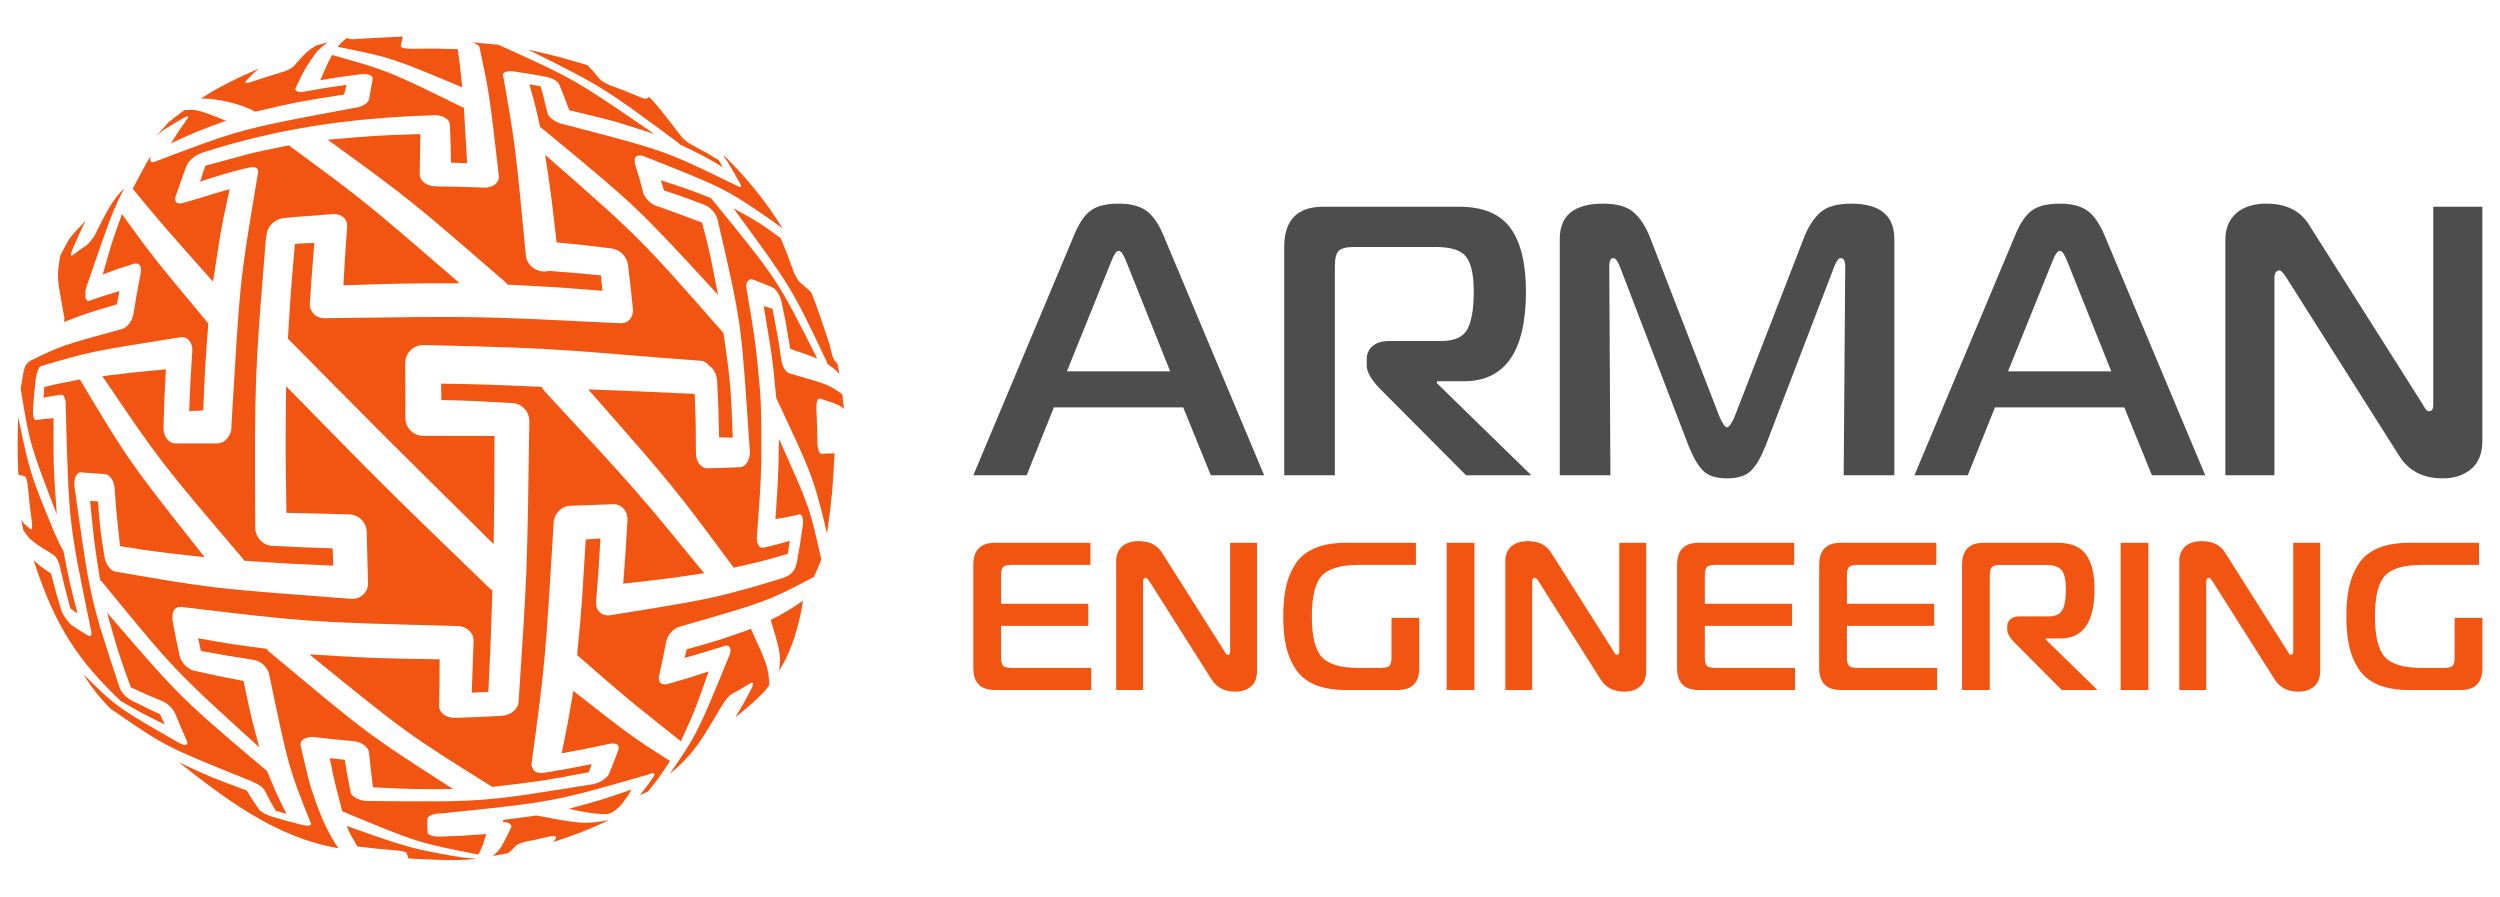 <?xml version="1.0" encoding="utf-8"?>
<!-- Generator: Adobe Illustrator 24.0.1, SVG Export Plug-In . SVG Version: 6.00 Build 0)  -->
<svg version="1.1" id="Layer_1" xmlns="http://www.w3.org/2000/svg" xmlns:xlink="http://www.w3.org/1999/xlink" x="0px" y="0px"
	 viewBox="0 0 2955.53 1060.09" style="enable-background:new 0 0 2955.53 1060.09;" xml:space="preserve">
<style type="text/css">
	.st0{fill:#F25511;}
	.st1{fill:#4D4D4D;}
</style>
<g>
	<g>
		<path class="st0" d="M867.05,246.19c68.37,93.27,68.53,93.27,111.02,182.9c0.06,0.5,0.22,0.99,0.33,1.41
			c9.04,6.33,9.87,6.88,14.04,11.97c-0.77-4.06-1.49-8.04-2.29-12.03c-0.88-1.58-1.55-2.24-3.87-4.59v-0.5
			c-1.08-0.72-2.9-6.36-4.09-12.03c-0.55-1.85-1.16-4.29-1.49-6.19c-5.28-16.42-20.04-59.93-22.17-62.28l-12.19-10.53h-0.05
			c-2.85-2.32-6.69-8.96-8.82-15.32c-6.91-19.05-6.91-19.05-14.43-37.38C898.65,263.8,898.65,263.8,867.05,246.19z"/>
		<path class="st0" d="M142.51,828.61c24,13.99,24,13.99,52.36,27.98c-2.54-5.28-3.29-6.91-5.69-12.25
			c-13.63-6.08-18.66-8.96-31.85-15.37c-5.42-2.46-12.55-7.66-15.87-15.87c-35.55-107.37-34.78-105.77-53.55-238.91v-0.44
			c-0.44-8.85,2.96-15.43,7.68-15.37c12.36,1,15.07,1.33,28.45,2.13c5.89,0.33,11.06,8.18,11.53,17.69
			c2.35,34.06,2.99,34.33,6.36,67.48c47.03,7.41,43.62,6.69,99.99,13.05C152.6,545.67,152.6,545.67,94.99,449.52
			c-0.05-0.47-0.05-0.47-0.22-0.94c-25.74,5.14-23,4.15-42.43,8.93c-0.36,4.62-0.36,7.63-0.91,12.74c10.54-2.4,7.85-1.33,20.35-3.59
			c3.73-0.83,6.44,5.25,5.94,13.91c3.68,139.99,3.68,136.98,29.5,262.54c2.1,6.63,0.75,10.62-3.32,8.13
			c-9.78-5.81-9.78-5.81-18.66-11.78h-0.17c-3.01-2.24-10.45-11.56-12.58-17.91c-6.3-21.04-6.3-21.04-12.16-43.54
			c-13.41-9.04-10.75-7.02-20.57-15.73C65.41,742.06,93.58,781.78,142.51,828.61z"/>
		<path class="st0" d="M718.6,962.41c12.63-3.1,22.94-20.21,28.2-29.05c-35.44,12.19-35.44,12.19-74.23,22.75
			C696.32,961.83,708.73,962.55,718.6,962.41z"/>
		<path class="st0" d="M482.4,1015.02l0.15-0.12c-0.1,0-0.21-0.01-0.32-0.02L482.4,1015.02z"/>
		<path class="st0" d="M634.7,964.24c0-0.14,0-0.14-0.55-0.19c-17.83,2.46-29.03,4.06-38.76,5.14c-0.97,2.38-0.8,1.88-1.35,2.82
			c7.08-0.69,11.25,2.9,10.48,5.75c-12.14,24.85-12.99,26.73-22.06,34.14c5.92-0.94,11.81-1.99,17.66-3.1
			c3.01-1.8,4.67-3.37,10.12-9.12v-0.08c-0.08-0.22,0.36-0.53,1.19-0.89c2.21-1.52,7.74-3.4,13.41-4.42
			c1.35-0.33,2.85-0.61,3.82-0.61c9.9-2.16,10.78-2.43,16.59-3.79c12.25-2.9,15.59-1.58,8.51,5.58
			c22.75-7.02,44.84-15.65,66.13-25.88C690.4,974.63,687.44,974.05,634.7,964.24z"/>
		<path class="st0" d="M355.51,881.83c-1.13-4.4,1.58-7.68,5.86-9.07c2.54-1.24,6.03-1.85,9.87-1.41
			c22.95,2.68,22.95,2.68,46.22,4.84c9.45,0.66,18.11,6.74,18.71,13.32c2.4,21.9,2.4,21.9,4.76,41.22
			c46.97,2.35,46.97,2.35,94.71,2.1c-103.45-66.32-104.14-67.62-218.28-163.16c-0.72-0.66-1.6-1.66-2.35-2.65
			c-41.94-5.53-41.94-5.53-80.78-12.47c1.13,5.61,2.18,9.7,3.26,15.01c29.66,5.36,29.66,5.36,61.79,10.48
			c9.09,1.13,17.61,9.21,19.05,17.78c23.55,112.76,23.17,110.08,49.21,175.6c1.13,2.57-3.1,3.46-10.06,1.85
			c-18.55-4.7-18.55-4.7-35.99-9.79l-0.39-0.16c-6.36-2.05-13.1-5.83-14.98-8.51c-7.08-10.31-7.08-10.31-14.52-22.37
			c-42.76-15.68-42.76-15.68-80.31-33.34c52.42,41.16,114.2,89.35,188.81,101.68c-11.25-16.12-19.9-35.16-26.82-54.88
			C364.3,922.3,364.44,919.56,355.51,881.83z"/>
		<path class="st0" d="M299.37,924.6c5.92,2.24,11.89,6.52,13.6,10.09c6.69,12.88,6.69,12.88,13.02,23.91
			c6.41,1.77,6.41,1.77,12.72,3.45c-11.2-22.17-11.2-22.17-23.11-50.87c-0.64-0.5-1.41-0.94-2.08-1.44
			c-100.82-85.4-100.82-85.4-186.91-185.39c13.11,46.94,13.11,46.94,28.09,88.27c17.61,8.16,17.61,8.16,37.32,16.39
			c5.94,2.16,13.11,9.23,15.29,15.2c6.69,16.15,6.69,16.15,13.16,30.69c2.71,5.28-0.14,7.35-6.17,4.62
			c-0.05,0.05-0.05,0.05-0.17,0.11c-73.54-41.94-76.61-43.68-115.45-82.49c10.62,18.27,26.71,35.77,31.93,40.64
			c64.58,44.65,64.58,44.65,161.72,83.79C294.47,922.16,296.99,923.32,299.37,924.6z"/>
		<path class="st0" d="M409.7,976.43c5.72,13.85,7.38,13.85,12.69,24.22c22.61,2.74,22.61,2.74,45.14,4.62
			c7.13,0.44,13.3,1.96,13.24,3.4c1.24,3.4,1.24,3.4,2.07,6l-0.29,0.24c9.43,0.52,20.03,1.01,32.61,1.45
			c15.15,0.64,30.41,0.8,45.56-0.78l0.44-0.72c-15.15-0.33-39.72-5.44-55.48-8.57C481.8,1001.5,461.34,994.84,409.7,976.43z"/>
		<path class="st0" d="M923.48,424.25l-0.05-0.44c-4.23-29.91-4.89-29.91-10.12-58.72c-3.01-1.08-7.36-2.18-10.48-3.23
			c8.85,53.99,9.62,51.97,14.87,108.73c41.77,89.13,43.46,91.51,60.1,160.12c6.19-46.64,6.19-46.64,8.82-94.88
			c-6.86,0.33-6.86,0.33-15.35,0.61c-2.71,0.44-4.89-6.11-4.89-13.41v-0.44c-0.39-19.19-0.39-19.19-1.22-38.45
			c-0.44-7.8,1.27-13.55,3.9-13.02h0.39c20.79,6.91,22.61,7.49,28.25,12.3c-0.52-5.72-1.13-11.5-1.8-17.11
			c-15.98-11.31-14.6-11.14-62.61-24.91C928.9,440.45,924.45,432.77,923.48,424.25z"/>
		<path class="st0" d="M856.19,185.34c6.25,8.93,13.16,22.03,18.27,30.66c2.96,5.09,1.74,6.72-2.38,3.95l-0.08,0.06
			c-86.17-41.94-83.1-41.16-205.82-73.12c-8.18-1.3-17.22-7.49-18.88-12.91l0.11-0.14c-4.81-17.47-3.84-16.81-8.27-31.82
			c-5.39-0.86-8.4-1.55-13.3-2.32c6.64,23.86,6.28,21.45,12.69,50.45c2.63,1.8,5.36,4.53,7.47,5.97
			c106.68,88.02,106.68,88.02,202.88,192.46c-9.4-47.35-7.74-42.55-18.88-85.4c-21.18-7.8-27.73-10.59-52.31-19.19
			c-7.8-1.93-15.59-9.45-17.5-16.86l0.11-0.11c-4.62-16.97-4.62-16.97-9.45-32.81c-0.44-1.47-0.61-2.77-0.28-3.7
			c-1.19-5.53,3.09-7.99,10.01-6.03c92.94,36.77,96.95,38.37,150.14,75.11c5,3.43,9.81,6.94,14.54,10.67
			c-20.23-33.48-44.4-61.84-69.69-86.83L856.19,185.34z"/>
		<path class="st0" d="M791.97,899.49c-43.73-27.64-43.73-27.64-114.15-82.63c-6.8,39.56-6.8,39.56-13.77,73.7
			c28.86-5.28,28.86-5.28,56.37-11.14c7.68-1.83,12.61,1.33,10.7,6.97c-5.61,14.93-5.61,14.93-11.08,28.39
			c-2.05,4.67-9.4,9.81-16.86,11.78l-0.55,0.19c-132.31,21.31-128.25,21.67-270.64,20.13c-8.6-0.94-16.34-5.39-17.47-9.95
			c0.08-0.14,0.08-0.14,0.08-0.17c-3.62-18.05-3.62-18.05-7.08-38.51c-5.86-0.72-12.28-1.33-17.69-1.99
			c6.91,35.25,7.91,35.25,14.73,62.84c88.71,37.04,90.15,37.35,161.11,51.2c4.64-9.54,4.64-9.54,9.26-24.27
			c-27.31,2.05-27.31,2.05-55.54,3.1c-7.41,0.03-13.88-2.07-13.88-4.89v-0.14c-0.39-7.3-0.39-7.3-0.28-15.54
			c0.06-3.7,6.97-6.86,15.26-6.94h1.3c132.45-13.6,132.45-13.6,243.99-45.75c0.39-0.25,0.39-0.25,0.83-0.39
			c5.81-2.35,8.79-1.3,6.25,2.52c-8.27,11.75-8.27,11.75-16.45,22.11c4.87-2.13,4.87-2.13,9.65-4.42
			c13.3-16.53,13.3-16.53,26.07-36.02C791.97,899.58,791.97,899.58,791.97,899.49z"/>
		<path class="st0" d="M920.93,518.88c-0.91,47.41-0.91,47.41-4.23,94.85c14.76-2.54,14.76-2.54,27.73-5.42
			c3.68-1.19,5.69,4.73,4.67,12.8c-3.15,21.51-3.15,21.51-6.83,42.68c-3.4,17.55-13.22,18.3-28.15,22.97
			c-20.46,6.44-35.11,10.28-49.62,14.13c-30.66,8.18-60.35,13.24-143.87,26.57c-9.56,0.97-16.86-6.08-15.81-16.09
			c0.06-0.28,0.06-0.28-0.05-0.41c2.9-36.55,2.9-36.55,5.09-74.42c-5.31,0.3-12.11,0.97-17.39,1.19
			c-4.45,71.43-3.84,71.79-10.2,136.7c75.19,65.74,76.49,64.8,122.72,101.98c17.17-37.87,17.17-37.87,32.81-82.66
			c-23.22,7.63-23.22,7.63-48.46,14.93c-7.52,1.91-11.97-2.63-10.15-10.25c-0.05-0.03-0.05-0.03,0.17-0.39
			c4.2-19.05,4.2-19.05,8.16-39.09c1.55-8.49,9.12-16.75,16.81-18.27c0.44-0.17,0.44-0.17,0.94-0.28c1.08-0.53,2.02-0.8,2.96-0.94
			c97.56-28.03,97.56-28.03,152.07-56.34c0.58-0.55,1.08-0.61,1.46-0.3c3.4-6.83,6.36-13.91,9.12-21.15
			c-0.05-0.3-0.11-0.64-0.11-0.99C957.2,599.6,957.2,599.6,920.93,518.88z"/>
		<path class="st0" d="M811.79,767.63c-1.22,5-1.22,5-2.4,10.15c24.69-7.08,24.69-7.08,46.86-14.04c5.8-2.18,8.65,2.27,6.74,9.26
			c-35.83,87.91-39.39,96.48-71.24,141.79c19.21-14.98,32.07-31.46,43.4-50.07c7.36-11.72,16.97-29.08,21.98-36.02
			c2.07-2.9,5.47-6.86,7.88-8.16c10.97-6.05,10.97-6.05,21.31-12.3c4.09-2.79,5.03-0.41,2.63,4.87
			c-9.82,18.44-9.82,18.44-19.49,34.92c20.48-16.84,22.61-18.61,35.3-31.76c1.63-2.18,3.29-4.51,4.92-6.75
			c-1.91-22.14-2.24-23.11-21.95-66.1C853.07,755.99,853.07,755.99,811.79,767.63z"/>
		<path class="st0" d="M921.04,792.7c14.71-21.76,24.33-55.32,28.28-82.63c-16.97,11.64-16.97,11.64-38.09,22.84
			C922.65,771.53,923.37,773.82,921.04,792.7z"/>
		<path class="st0" d="M63.33,494.33c-11.36,1-11.36,1-20.95,2.27c-2.32,0.33-3.82-5.5-3.37-13.02c1.35-17.89,1.35-17.89,3.32-35.66
			c0.96-7.52,3.62-14.26,5.94-15.15h0.36c58.72-17.28,58.72-17.28,163.85-33.92c0.61-0.11,0.61-0.11,1.3-0.22
			c8.21-0.86,14.38,6.58,13.52,16.78c-2.24,34.97-2.24,34.97-3.68,70.55c8.21-0.25,8.21-0.25,16.64-0.72
			c2.18-52.36,2.18-52.36,6.03-102.67c-0.16-0.44-0.16-0.44-0.44-0.66c-65.13-78.21-65.13-78.21-101.68-128.88
			c-12.08,33.87-12.08,33.87-22.75,71.52c17.53-6.63,17.53-6.63,36.79-12.72c6.19-1.99,9.78,3.12,8.07,11.36
			c-4.5,23.25-4.5,23.25-8.43,47.13c-1.33,9.01-7.55,17.28-13.77,18.61c-0.08,0-0.08,0-0.39,0.22
			c-71.44,19.27-73.76,20.73-106.18,36.49c-6.39,3.18-8.76,6.77-10.7,19.49c-0.69,4.37-1.52,9.04-2.35,14.6
			C35.3,525.46,35.3,525.46,67.18,608.2C63.11,551.97,63.11,551.97,63.33,494.33z"/>
		<path class="st0" d="M644.51,183.08c7.19,47.8,7.19,47.8,13.46,103.47c33.51,3.23,33.51,3.23,65.63,7.27
			c8.98,1.08,17.44,9.59,18.77,18.74c3.12,25.85,3.12,25.85,5.86,52.78c0.94,9.98-5.92,17.53-15.48,16.78
			c-0.11,0.11-0.11,0.11-0.39-0.06c-173.77-8.4-163.63-8.4-347.88-5.89c-10.75,0.5-18.97-7.68-18.27-18.05
			c0.06-0.33,0.06-0.33,0.14-0.55c2.49-36.19,2.49-36.19,5.25-70.36c-6.33,0.44-16.53,0.44-22.97,1.11
			c-4.7,53.88-4.7,53.88-8.27,112.13c0.25,0.22,0.25,0.22,0.55,0.5c118.02,119.23,118.02,119.23,242.69,242.36
			c0.88-65.63,0.88-60.9,1.02-127.89c-41.85-0.08-41.85-0.08-84.18-0.14c-11.75,0-21.18-9.59-21.18-21.23v-0.61
			c0.11-28.14-0.16-36.99-0.11-64.88c0.16-11.44,9.65-20.6,21.18-20.65c180.77,3.79,181.16,7.93,328.28,18.61
			c3.68,0.28,7.13,2.35,9.79,5.89c4.92,2.93,8.82,9.79,9.37,17.25c1.66,33.39,1.66,33.39,2.35,67.34c6.66,0.22,9.73,0.22,16.2,0.41
			c-2.29-62.97-3.68-72.84-10.92-123.41c-0.72-0.88-1.27-1.49-1.91-2.35C756.09,280.75,756.09,280.75,644.51,183.08z"/>
		<path class="st0" d="M121.06,444.68c67.73,100.27,67.73,100.27,165.95,215.66c0.66,0.83,1.49,1.88,2.1,2.68
			c50.81,3.37,50.81,3.37,104.91,5.72c-0.39-10.15-0.39-10.15-0.75-20.48c-36.52-1.24-36.52-1.24-71.63-2.96
			c-0.33-0.06-0.33-0.06-0.47,0.03c-10.15-0.58-18.91-9.81-19.41-20.65C301,445.93,301,445.93,314.27,283.29
			c0.08-0.83,0.22-1.66,0.47-2.38c0.22-2.27,0.22-2.27,0.64-4.78c-0.08-0.11-0.08-0.11,0.05-0.44c1.16-8.54,9.73-16.56,19.3-17.83
			c23.8-2.46,33.95-2.46,58.47-4.84c10.12-0.72,17.86,5.83,17.25,14.73c-2.49,33.67-2.49,33.67-4.45,69.53
			c73.18-2.27,62.98-2.27,137.56-2.38c-112.27-96.98-112.27-96.98-202.14-163.08c-51.86,10.26-51.86,11.61-98.58,24.08
			c-1.58,4.12-5.12,14.96-6.3,18.77c2.38-0.61,25.27-8.51,43.02-12.94c15.81-4.01,28.58-8.4,25.07,5.09
			C281.95,341.51,284,332,273.63,502.74c0.06,0.58,0.06,1.05,0.06,1.71c-0.14,10.89-7.96,19.9-17.42,19.85
			c-24.8,0.08-24.8,0.08-48.13,0c-0.14,0-0.14,0-0.36-0.06c-8.24,0.28-14.6-8.29-14.54-18.69c1.02-34.69,1.02-34.69,2.93-68.95
			C155.53,440.42,155.53,440.42,121.06,444.68z"/>
		<path class="st0" d="M71.3,671.87c5.72,24.47,5.72,24.47,11.94,47.58c3.04,1.71,5.06,3.79,8.46,5.72
			c-9.54-36.82-8.93-34.14-16.56-73.23c-6.72-11.75-13.1-27.81-18.02-39.73c-21.56-52.17-23.44-60.85-35.66-119.43
			c-0.88,34.25-0.88,34.25,0.17,68.39c3.29,0.72,3.29,0.72,7.52,1.83c1.6,0.36,3.4,6.47,3.93,13.66
			c1.88,19.49,1.88,19.49,4.45,38.95c0.97,6.66,0.44,11.19-1.3,10.09h-0.06c-7.16-6-8.87-7.55-11-11.22
			c0.75,4.12,1.52,8.21,2.4,12.33c8.13,12.05,10.17,13.3,35.55,29.19C66.02,657.1,69.86,664.6,71.3,671.87z"/>
		<path class="st0" d="M215.35,717.65c148.56,17.78,148.56,17.78,324.88,22.45c11-0.14,19.77,7.74,19.66,17.55
			c-1.22,31.65-1.22,31.65-2.19,61.23c9.54-0.39,9.54-0.39,19.63-0.89c2.76-56.51,2.76-56.51,4.78-120.01
			c-1.27-0.77-2.68-1.77-3.73-2.96C456.67,577.54,456.67,577.54,338.26,456.62c-0.8,75.03-0.8,75.03,0.39,149.67
			c36.32,0.97,36.32,0.97,73.9,1.77c11.39,0.14,20.84,9.48,20.98,20.9c0.77,30.71,0.77,30.71,1.55,60.54
			c0.22,10.64-8.51,18.85-19.6,18.52c-0.39-0.08-0.39-0.08-0.61-0.08c-163.91-12.47-160.5-11.75-279.16-32.29
			c-5.53-1.33-11.06-9.26-12.33-18.05l-0.05-0.39c-4.45-27.76-5.11-33.2-7.52-64.49c-3.35-0.25-6.11-0.25-9.34-0.53
			c4.73,48.08,4.73,48.08,11.89,93.72c1.55,1.22,3.21,2.82,4.67,4.89c83.6,102.07,83.6,102.07,183.56,192.74
			c-9.87-36.44-9.87-36.44-18.66-78.48c-30.44-5.83-30.44-5.83-58.72-12.19c-7.52-1.91-15.07-9.87-16.78-17.47
			c0.06-0.08,0.06-0.08-0.16-0.47c-4.2-19.66-4.2-19.66-8.1-40.17c-0.44-2.02-0.55-3.79-0.22-5.28
			C203.33,721.6,208.14,716.38,215.35,717.65z"/>
		<path class="st0" d="M890.05,330.48c12.05,4.59,12.05,4.59,23.03,9.21c4.28,1.96,8.96,9.26,10.75,16.81
			c5.72,27.4,5.72,27.4,10.4,56.01c18.77,6.36,17.33,5.67,31.87,11.36c-47.69-94.82-47.35-93.6-124.13-187.87
			c-0.61-0.64-1.16-1.3-1.77-1.99c-27.87-10.81-27.87-10.81-59-20.87c1.38,4.23,2.35,7.63,3.84,12.08
			c23.17,7.35,28.97,10.09,48.24,17.14c6.03,2.29,12.52,9.34,14.71,15.95c29.91,128.33,28.2,123.6,38.54,276.23
			c0,9.48-5.22,17.55-11.58,17.77c-18.22,0.8-18.22,0.8-38.09,1.27h-0.33c-7.68,0.3-13.93-7.82-13.82-18.14
			c-0.11-34.69-0.11-34.69-1.38-69.75c-58.61-2.74-58.61-2.74-125.9-5.39C796.2,575.05,796.2,575.05,866.33,669.66
			c0.33,0.52,0.55,0.94,0.83,1.49c35.61-8.07,35.61-8.07,64.14-16.39c1.11-7.49,1.11-7.49,2.43-15.37
			c-14.38,4.15-14.38,4.15-30.8,8.07c-0.11-0.08-0.11-0.08-0.22-0.08c-5.25,1.3-8.82-4.81-7.8-13.77
			c4.78-65.24,5.45-74.39,5.17-124.29c-0.17-18.83-0.5-37.43-2.24-56.09c-4.84-50.53-5.61-54.93-15.09-110.63
			c-1.22-5.39-0.11-9.26,2.13-10.87C885.99,330.2,887.79,329.65,890.05,330.48z"/>
		<path class="st0" d="M566.91,56.08c11.25,52.64,11.42,52.53,22.89,152.38c0.33,7.8-7.36,13.8-17.5,13.35
			c-28.39-1.05-28.39-1.05-56.97-1.49h-0.17c-10.48,0-18.99-6.58-18.99-14.38c0.39-25.02,0.39-25.02,0.77-47.52
			c-55.56,1.99-55.56,1.99-109.53,6.8c96.43,69.94,96.43,69.94,210.52,168.72c0.78,0.75,1.58,1.69,2.3,2.57
			c57.64,2.96,57.64,2.96,111.96,7.3c-0.89-9.26-0.89-9.26-1.71-18.27c-30.22-2.85-30.22-2.85-61.79-5.28
			c-1.96,0.61-4.23,0.88-6.69,0.66c-10.48-0.61-19.77-9.1-20.32-18.94c-12.61-131.59-12.61-131.59-26.92-212.87v-0.16
			c-1.22-3.51,4.7-5.47,12.38-4.56c19.32,2.93,19.32,2.93,37.87,6.25c7.19,1.33,14.49,5.36,16.09,9.07
			c5.69,14.1,5.69,14.1,11.83,30.58c53.3,12.74,53.3,12.74,100.71,28.2c-94.49-64.91-94.49-64.91-183.67-105.24
			c-0.44-0.22-0.44-0.22-1-0.33c-16.5-1.58-23.14-2.24-32.04-2.9C559.89,50.6,566.03,52.18,566.91,56.08z"/>
		<path class="st0" d="M832.53,677.67c-80.06-97.84-80.06-97.84-188.29-214.72c-1.19-1.27-3.23-4.28-4.12-5.64
			c-55.37-2.32-64.8-2.93-118.62-3.76c-0.05,5.28,0.31,14.15,0.31,19.32c38.59,0.86,46.72,1.55,83.32,3.62
			c11.36,0.19,20.51,9.65,20.68,21.12c-2.63,185.61-2.63,177.81-12.77,333.01c-0.83,7.96-9.45,14.82-19.6,15.59
			c-27.23,1.46-27.23,1.46-55.32,2.43h-0.39c-10.31,0.19-18.66-6-18.55-13.96c0.44-26.62,0.44-26.62,0.55-55.23
			c-78.43-1.22-78.43-1.22-153.98-5.86c115.25,93.58,115.25,93.58,215.11,156.03c0.44,0.22,0.55,0.44,0.99,0.66
			c58.94-6.91,58.94-6.91,114.2-17.33c1.93-4.89,1.93-4.89,3.29-9.7c-26.98,5.53-26.98,5.53-55.32,10.25
			c-0.44,0.14-0.44,0.14-0.44,0.08c-7.41,1.05-13.32-1.3-13.88-5.64c-1.24-1.44-1.8-3.12-1.24-5.28
			c16.06-119.23,16.06-119.23,26.01-283.47v-0.61c0.31-11.11,9.37-20.54,20.13-20.71c25.57-0.83,25.57-0.83,50.31-1.77
			c9.95-0.36,17.42,8.13,16.86,19.05c-2.16,37.98-2.16,37.98-5,74.81C787.63,684.33,787.63,684.33,832.53,677.67z"/>
		<path class="st0" d="M271.5,223.63c-28.06,7.74-29.44,9.15-55.48,16.39c-6.69,2.1-10.39-1.69-8.4-7.99
			c0.31-0.47,0.31-0.47,0.22-0.47c5.64-15.31,7.24-21.51,12.77-35.69c2.21-5.5,9.51-12,16.15-14.38c0.44-0.11,0.44-0.11,0.83-0.36
			c0.8-0.28,1.63-0.66,2.55-0.97c79.48-25.38,162.88-40.72,274.43-43.96c9.34,0.14,16.92,4.92,17.31,10.84
			c0.83,21.48,0.83,21.48,1.3,45.28c9.73,0.28,9.73,0.28,19.05,0.55c-2.02-35.5-2.02-35.5-3.84-65.57
			c-1.58-0.55-3.12-1.16-4.64-1.99c-85.23-41.77-85.23-41.77-151.25-60.29c-6.74,13.02-6.74,13.02-13.88,29.75
			c24.02-3.95,24.02-3.95,48.1-7.02c8.43-0.88,14.24,1.52,13.91,5.25c-2.07,11.39-2.07,11.39-4.26,24.02
			c-0.78,4.95-8.57,9.68-17.25,10.48c-0.39,0.08-0.39,0.08-0.75,0.14c-134.19,25.07-134.19,25.07-235.06,63.44
			c-6.3,2.57-6.08-2.54-5.47-6.11l-1.3,1.99c-5.14,8.54-9.62,17.22-19.66,36.21c33.95,41.16,33.95,41.16,94.93,109.81
			C261.71,270.44,259.64,277.84,271.5,223.63z"/>
		<path class="st0" d="M75.8,380.63c27.26-10.48,27.26-10.48,62.39-20.85c1.52-7.85,1.52-7.85,3.01-15.65
			c-18.27,5.53-18.27,5.53-34.53,11.03l-0.33,0.39c-3.73,1.27-5.92-2.1-5.25-8.07c-0.28-1.6-0.14-3.95,0.53-6.58
			c18.96-54.6,27.39-80.95,38.01-103.72c2.32-4.89,4.67-9.54,7.21-14.32c-13.91,12.19-23.17,32.59-32.34,50.26
			c-2.4,6.28-9.7,15.56-13.3,17.72c-9.37,6-5.89,4.06-14.4,10.23c-0.25,0.36-0.25,0.36-0.31,0.36c-2.88,2.27-3.32-0.64-0.88-6.52
			c7.74-17.78,7.74-17.78,15.59-34c-11.14,11.72-15.07,15.9-19.6,22.03c-3.46,6.27-6.99,12.58-10.23,18.99
			c-4.53,24.38-3.98,27.17,4.29,71.41C76.27,375.04,76.16,377.95,75.8,380.63z"/>
		<path class="st0" d="M804.05,170.86c26.95,13.08,26.95,13.08,50.7,26.87c-2.46-4.23-2.46-4.23-5.09-8.43
			c-15.15-9.12-15.15-9.12-31.84-18.08c-0.39-0.33-0.39-0.33-0.39-0.28c-5.25-2.57-11.53-8.24-14.16-12.47
			c-18.66-24.27-27.01-35.11-36.1-44.12c-1.55,2.63-3.84,3.43-11.47,0c-15.59-6.41-15.59-6.41-32.21-12.66l-0.05,0.06
			c-6.3-2.27-13.35-6.39-15.2-9.09c-6.8-8.4-6.8-8.4-13.71-15.59c-34.03-10.12-34.03-10.12-70.3-18.44
			c88.24,44.04,88.24,44.04,178.11,110.55C803.05,169.84,803.72,170.5,804.05,170.86z"/>
		<path class="st0" d="M301.52,132.07c50.67-11.78,50.67-11.78,105.3-20.37c0.83-4.15,2.13-7.55,2.96-11.45
			c-24.69,3.54-24.69,3.54-49.18,7.91c-7.91,1.63-12.83-0.39-11.03-4.4c0.28-0.44,0.14-0.69,0.5-1.11
			c12.69-26.07,11.31-22.64,23.72-40.55c-0.05-0.36,0.31-0.83,1.13-1.41c7.08-6.64,9.18-8.51,13.32-10.75
			c-4.67,1.16-9.48,2.35-14.07,3.73c-10.17,5.81-12.19,8.02-26.57,24.14c-1.6,2.43-8.43,6-14.82,7.68
			c-17.83,5.39-17.83,5.39-34.72,11l-0.52,0.22c-5.86,2.1-8.71,1.69-6.77-0.83c7.38-7.93,7.38-7.93,14.99-14.73
			c-23.94,10.64-46.58,20.98-68.4,35.52C248.25,115.62,281.53,120.57,301.52,132.07z"/>
		<path class="st0" d="M541.12,58.12c-27.15-0.83-27.15-0.83-54.43-0.5c-7.41,0.28-13.22-1.24-12.83-3.34l-0.14-0.06
			c1.16-4.62,1.16-4.62,1.82-8.51c0-0.11,0.11-0.22,0.16-0.33l0.33-2.1c-14.32,0.55-31.21,1.49-52.22,2.65
			c-9.45,1.22-10.97-0.11-13.38-1.08c-3.76,2.32-5.06,3.76-11.42,10.45c63.72,12.85,63.72,12.85,147.43,47.96
			C543.83,76.98,543.83,76.98,541.12,58.12z"/>
		<path class="st0" d="M194.87,152.72c10.86-6.77,10.86-6.77,22.28-13.38c4.76-2.6,6.86-2.13,4.06,1.41
			c-9.54,13.44-9.54,13.44-19.1,28.64c30.63-13.99,30.63-13.99,65.1-26.76c-32.68-12.74-34.7-13.57-49.29-12.41
			c-6.47,4.73-12.8,9.62-19.05,14.76c-5.06,5.61-9.4,10.59-13.38,15.2l0.36-0.11C188.62,157.45,192.02,154.69,194.87,152.72z"/>
	</g>
	<g>
		<path class="st0" d="M1290.09,789.61v26.09h-114.07c-16.9,0-25.35-8.69-25.35-26.09V667.83c0-17.4,8.45-26.1,25.35-26.1h113.08
			v26.1h-93.2c-4.98,0-8.29,0.83-9.94,2.48c-1.67,1.65-2.49,4.98-2.49,9.94v33.56h103.14v26.09h-103.14v37.28
			c0,4.98,0.83,8.29,2.49,9.94c1.65,1.67,4.96,2.49,9.94,2.49H1290.09z"/>
		<path class="st0" d="M1486.08,641.73v151.36c0,8.29-2.39,14.45-7.2,18.51s-11.02,6.09-18.63,6.09c-12.6,0-21.97-4.89-28.09-14.66
			l-73.32-115.82c-1.99-2.81-3.32-4.23-3.97-4.23c-2.33,0-3.49,1.65-3.49,4.98V815.7h-31.81V663.35c0-7.46,2.36-13.25,7.08-17.4
			c4.72-4.14,11.22-6.21,19.5-6.21c12.75,0,21.95,4.56,27.59,13.67l73.82,116.57c0.15,0.33,0.41,0.78,0.74,1.37
			c0.33,0.58,0.63,1.04,0.87,1.37c0.25,0.33,0.57,0.66,0.99,0.99c0.41,0.33,0.87,0.5,1.37,0.5c1.82,0,2.74-1.41,2.74-4.23V641.73
			H1486.08z"/>
		<path class="st0" d="M1673.89,667.83h-67.59c-21.21,0-35.76,4.27-43.62,12.8c-7.87,8.54-11.8,24.57-11.8,48.09
			c0,23.53,3.94,39.56,11.8,48.09c7.87,8.54,22.41,12.81,43.62,12.81h26.34c4.96,0,8.27-0.83,9.94-2.49
			c1.65-1.65,2.48-4.96,2.48-9.94v-46.72h32.81v59.15c0,17.4-8.45,26.09-25.35,26.09h-61.64c-14.42,0-26.6-2.11-36.54-6.33
			c-9.94-4.23-17.56-10.45-22.86-18.64c-5.31-8.2-9.04-17.28-11.19-27.22c-2.15-9.94-3.23-21.53-3.23-34.8
			c0-13.25,1.08-24.86,3.23-34.8c2.15-9.94,5.88-19.01,11.19-27.22c5.3-8.2,12.92-14.41,22.86-18.63
			c9.94-4.23,22.12-6.34,36.54-6.34h83.01V667.83z"/>
		<path class="st0" d="M1743.08,815.7h-32.8V641.73h32.8V815.7z"/>
		<path class="st0" d="M1946.13,641.73v151.36c0,8.29-2.39,14.45-7.2,18.51c-4.81,4.06-11.02,6.09-18.63,6.09
			c-12.6,0-21.97-4.89-28.09-14.66l-73.32-115.82c-1.99-2.81-3.32-4.23-3.97-4.23c-2.33,0-3.49,1.65-3.49,4.98V815.7h-31.81V663.35
			c0-7.46,2.36-13.25,7.08-17.4c4.72-4.14,11.22-6.21,19.5-6.21c12.75,0,21.95,4.56,27.59,13.67l73.82,116.57
			c0.15,0.33,0.41,0.78,0.74,1.37c0.33,0.58,0.63,1.04,0.87,1.37c0.25,0.33,0.57,0.66,0.99,0.99c0.41,0.33,0.87,0.5,1.37,0.5
			c1.82,0,2.74-1.41,2.74-4.23V641.73H1946.13z"/>
		<path class="st0" d="M2122.09,789.61v26.09h-114.07c-16.9,0-25.35-8.69-25.35-26.09V667.83c0-17.4,8.45-26.1,25.35-26.1h113.08
			v26.1h-93.2c-4.98,0-8.29,0.83-9.94,2.48c-1.67,1.65-2.49,4.98-2.49,9.94v33.56h103.14v26.09h-103.14v37.28
			c0,4.98,0.83,8.29,2.49,9.94c1.65,1.67,4.96,2.49,9.94,2.49H2122.09z"/>
		<path class="st0" d="M2290.1,789.61v26.09h-114.07c-16.9,0-25.35-8.69-25.35-26.09V667.83c0-17.4,8.45-26.1,25.35-26.1h113.08
			v26.1h-93.2c-4.98,0-8.29,0.83-9.94,2.48c-1.67,1.65-2.49,4.98-2.49,9.94v33.56h103.14v26.09h-103.14v37.28
			c0,4.98,0.83,8.29,2.49,9.94c1.65,1.67,4.96,2.49,9.94,2.49H2290.1z"/>
		<path class="st0" d="M2352.37,815.7h-32.8V667.83c0-17.4,8.45-26.1,25.35-26.1h87.73c15.57,0,26.72,4.6,33.43,13.8
			c6.71,9.19,10.06,22.9,10.06,41.13c0,38.77-13.42,58.16-40.26,58.16h-17.4v1.24l61.14,59.65h-42.25l-56.16-56.42
			c-5.47-5.79-8.21-10.69-8.21-14.66v-3.97c0-3.65,1.28-6.55,3.85-8.7c2.57-2.15,6.18-3.23,10.81-3.23h33.8
			c8.45,0,14.04-2.56,16.78-7.7c2.74-5.14,4.1-13.26,4.1-24.36c0-10.6-1.62-18.06-4.85-22.36c-3.23-4.31-9.82-6.46-19.76-6.46
			h-52.93c-4.98,0-8.29,0.83-9.94,2.48c-1.67,1.65-2.49,4.98-2.49,9.94V815.7z"/>
		<path class="st0" d="M2539.86,815.7h-32.8V641.73h32.8V815.7z"/>
		<path class="st0" d="M2742.92,641.73v151.36c0,8.29-2.39,14.45-7.2,18.51s-11.02,6.09-18.63,6.09c-12.6,0-21.97-4.89-28.09-14.66
			l-73.32-115.82c-1.99-2.81-3.32-4.23-3.97-4.23c-2.33,0-3.49,1.65-3.49,4.98V815.7h-31.81V663.35c0-7.46,2.36-13.25,7.08-17.4
			c4.72-4.14,11.22-6.21,19.5-6.21c12.75,0,21.95,4.56,27.59,13.67l73.82,116.57c0.15,0.33,0.41,0.78,0.74,1.37
			c0.33,0.58,0.63,1.04,0.87,1.37c0.25,0.33,0.57,0.66,0.99,0.99c0.41,0.33,0.87,0.5,1.37,0.5c1.82,0,2.74-1.41,2.74-4.23V641.73
			H2742.92z"/>
		<path class="st0" d="M2930.73,667.83h-67.59c-21.21,0-35.76,4.27-43.62,12.8c-7.87,8.54-11.8,24.57-11.8,48.09
			c0,23.53,3.94,39.56,11.8,48.09c7.87,8.54,22.41,12.81,43.62,12.81h26.34c4.96,0,8.27-0.83,9.94-2.49
			c1.65-1.65,2.48-4.96,2.48-9.94v-46.72h32.81v59.15c0,17.4-8.45,26.09-25.35,26.09h-61.64c-14.42,0-26.6-2.11-36.54-6.33
			c-9.94-4.23-17.56-10.45-22.86-18.64c-5.31-8.2-9.04-17.28-11.19-27.22c-2.15-9.94-3.23-21.53-3.23-34.8
			c0-13.25,1.08-24.86,3.23-34.8c2.15-9.94,5.88-19.01,11.19-27.22c5.3-8.2,12.92-14.41,22.86-18.63
			c9.94-4.23,22.12-6.34,36.54-6.34h83.01V667.83z"/>
	</g>
	<g>
		<path class="st1" d="M1150.66,561.89l119.76-285.31c5.74-13.62,12.31-22.99,19.73-28.13c7.4-5.14,18.21-7.71,32.44-7.71
			c13.6,0,24.27,2.65,31.97,7.94c7.71,5.29,14.44,14.6,20.19,27.91l119.75,285.31h-63.05l-32.66-80.29h-152.87l-32.2,80.29H1150.66z
			 M1313.5,309.69l-52.16,129.27h122.02l-51.71-129.27c-3.34-8.77-6.35-13.15-9.07-13.15
			C1319.86,296.54,1316.83,300.91,1313.5,309.69z"/>
		<path class="st1" d="M1578.08,561.89h-59.87V291.99c0-31.75,15.42-47.62,46.26-47.62h160.12c28.42,0,48.77,8.39,61.02,25.16
			c12.25,16.79,18.37,41.81,18.37,75.07c0,70.76-24.49,106.14-73.48,106.14h-31.75v2.28l111.59,108.86h-77.12L1630.7,458.92
			c-9.98-10.58-14.96-19.51-14.96-26.76v-7.26c0-6.65,2.34-11.95,7.03-15.88c4.69-3.92,11.26-5.89,19.74-5.89h61.68
			c15.43,0,25.63-4.69,30.62-14.07c4.98-9.36,7.48-24.18,7.48-44.45c0-19.35-2.95-32.96-8.84-40.83
			c-5.9-7.86-17.91-11.79-36.06-11.79h-96.61c-9.07,0-15.13,1.51-18.15,4.54c-3.03,3.02-4.54,9.06-4.54,18.14V561.89z"/>
		<path class="st1" d="M2168.31,315.58l-81.2,211.84c-5.45,13.6-11.2,23.35-17.24,29.25c-6.05,5.9-15.42,8.84-28.12,8.84
			c-12.71,0-22.08-2.94-28.13-8.84c-6.06-5.9-11.79-15.65-17.24-29.25l-81.2-211.84c-2.72-6.95-5.29-10.43-7.7-10.43
			c-3.34,0-5,3.18-5,9.53l1.36,247.22h-59.87V282.47c0-27.82,17.07-41.73,51.26-41.73c16.32,0,28.41,3.48,36.28,10.43
			c7.86,6.96,14.36,17.09,19.51,30.39l82.1,211.83c3.63,7.87,6.5,11.8,8.62,11.8c2.11,0,4.98-3.93,8.61-11.8l82.1-211.83
			c5.14-13.31,11.64-23.43,19.51-30.39c7.86-6.95,19.96-10.43,36.29-10.43c34.16,0,51.26,13.91,51.26,41.73v279.42h-59.88
			l1.81-247.22c0-6.34-1.81-9.53-5.45-9.53C2173.6,305.15,2171.03,308.63,2168.31,315.58z"/>
		<path class="st1" d="M2263.25,561.89L2383,276.58c5.74-13.62,12.31-22.99,19.73-28.13c7.4-5.14,18.21-7.71,32.44-7.71
			c13.6,0,24.27,2.65,31.97,7.94c7.71,5.29,14.44,14.6,20.19,27.91l119.75,285.31h-63.05l-32.66-80.29H2358.5l-32.2,80.29H2263.25z
			 M2426.09,309.69l-52.16,129.27h122.02l-51.71-129.27c-3.34-8.77-6.35-13.15-9.07-13.15S2429.42,300.91,2426.09,309.69z"/>
		<path class="st1" d="M2934.72,244.37v276.24c0,15.13-4.39,26.39-13.15,33.8c-8.78,7.42-20.11,11.11-34.03,11.11
			c-22.98,0-40.07-8.91-51.26-26.76l-133.81-211.39c-3.63-5.13-6.05-7.7-7.25-7.7c-4.24,0-6.35,3.03-6.35,9.07v233.15h-58.05V283.83
			c0-13.6,4.31-24.18,12.92-31.75c8.62-7.55,20.49-11.34,35.61-11.34c23.29,0,40.07,8.32,50.35,24.95l134.72,212.73
			c0.3,0.61,0.75,1.44,1.36,2.5c0.61,1.06,1.14,1.89,1.59,2.49c0.45,0.62,1.05,1.22,1.81,1.82c0.75,0.61,1.59,0.91,2.5,0.91
			c3.33,0,4.98-2.56,4.98-7.71V244.37H2934.72z"/>
	</g>
</g>
</svg>
